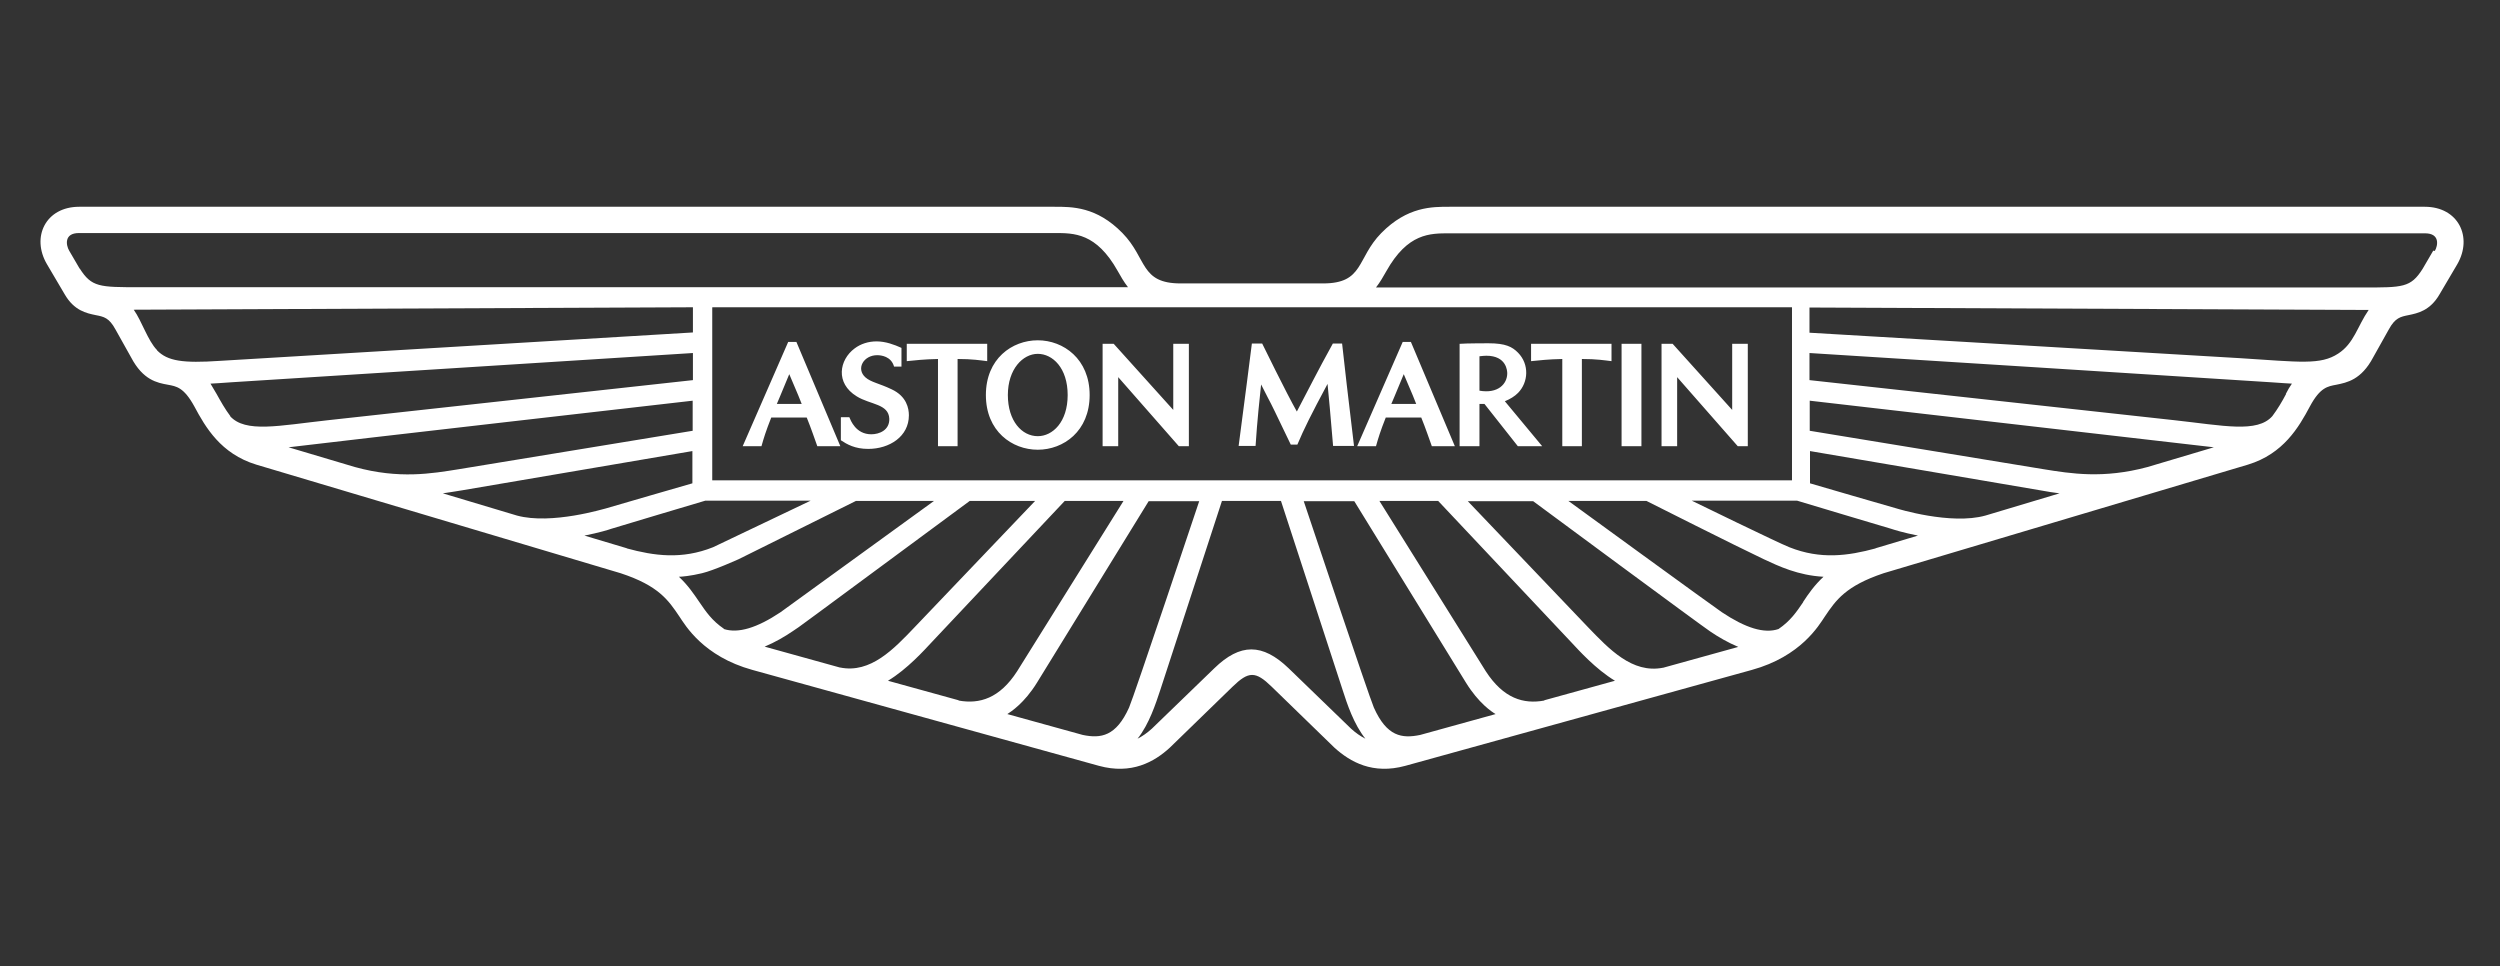<svg width="119" height="46" viewBox="0 0 119 46" fill="none" xmlns="http://www.w3.org/2000/svg">
<rect x="0" y="0" width="119" height="46" fill="#333333" stroke="none"/>
<path d="M115.419 9.842H68.999C68.167 9.842 66.996 9.829 65.749 11.093C64.564 12.305 64.93 13.491 62.977 13.491H56.2C54.26 13.491 54.613 12.305 53.428 11.093C52.194 9.829 51.023 9.842 50.191 9.842H3.771C2.171 9.842 1.478 11.286 2.234 12.575L3.078 14.007C3.531 14.793 4.123 14.909 4.552 14.999C4.955 15.077 5.194 15.128 5.497 15.683L6.24 17.011C6.807 18.094 7.487 18.223 7.991 18.313C8.394 18.39 8.747 18.429 9.25 19.344C9.78 20.337 10.51 21.6 12.198 22.116L29.544 27.286C31.346 27.879 31.812 28.562 32.341 29.349C32.618 29.761 33.475 31.244 35.818 31.889L52.307 36.453C53.857 36.878 54.94 36.272 55.683 35.589L58.669 32.688C59.437 31.94 59.765 31.94 60.533 32.688L63.519 35.589C64.275 36.272 65.345 36.878 66.895 36.453L83.385 31.889C85.728 31.244 86.584 29.761 86.861 29.349C87.39 28.562 87.856 27.892 89.658 27.286L107.004 22.116C108.692 21.6 109.423 20.337 109.952 19.344C110.443 18.429 110.808 18.39 111.211 18.313C111.715 18.21 112.396 18.081 112.962 17.011L113.706 15.683C114.008 15.128 114.26 15.077 114.65 14.999C115.079 14.909 115.671 14.793 116.124 14.007L116.968 12.575C117.712 11.286 117.019 9.842 115.419 9.842ZM3.796 12.795L3.292 11.931C3.141 11.673 3.04 11.093 3.758 11.093H50.191C51.123 11.093 52.181 11.08 53.202 12.898C53.34 13.143 53.492 13.414 53.693 13.671H6.643C4.728 13.671 4.363 13.671 3.796 12.782M33.916 14.626H85.299V22.864H33.903V14.638L33.916 14.626ZM7.474 16.663C7.033 16.211 6.756 15.296 6.366 14.742L32.983 14.626V15.825L10.447 17.178C8.709 17.294 7.978 17.191 7.474 16.675M10.964 19.808C10.712 19.473 10.51 19.112 10.309 18.751C10.208 18.571 10.107 18.403 10.019 18.261C10.346 18.248 10.409 18.235 11.002 18.197L32.983 16.804V18.094L15.612 20.002C13.269 20.259 11.682 20.62 10.951 19.808M16.897 22.232C15.625 21.858 14.516 21.523 13.735 21.291C15.839 21.033 32.971 19.073 32.971 19.073V20.505L21.835 22.335C20.55 22.541 19.001 22.812 16.897 22.232ZM24.606 24.54C23.485 24.205 22.288 23.844 21.079 23.483C21.407 23.431 21.608 23.405 21.986 23.341C23.107 23.148 32.958 21.471 32.958 21.471V23.006C32.958 23.006 28.852 24.192 28.826 24.205C28.789 24.205 26.257 24.991 24.606 24.54ZM29.847 26.1C29.683 26.048 28.927 25.829 27.819 25.494C28.537 25.352 28.99 25.21 29.091 25.172C29.154 25.146 33.575 23.831 33.575 23.831H38.589L33.941 26.048C32.454 26.641 31.144 26.461 29.822 26.1M34.457 29.929C33.89 29.542 33.601 29.117 33.286 28.653C33.021 28.266 32.744 27.853 32.316 27.454C32.429 27.454 32.883 27.415 33.412 27.286C33.966 27.157 35.163 26.616 35.163 26.616L40.743 23.844H44.459L37.153 29.142C36.032 29.89 35.138 30.161 34.457 29.942M39.975 31.773L36.397 30.78C36.889 30.574 37.355 30.303 37.733 30.045C38.111 29.8 37.67 30.11 46.16 23.844H49.272L43.552 29.839C42.545 30.896 41.436 32.069 39.987 31.773M45.631 33.333L42.267 32.404C43.187 31.85 44.006 30.935 44.321 30.599L50.682 23.844H53.479L48.415 31.953C47.584 33.242 46.626 33.526 45.631 33.346M51.539 34.983L47.949 33.99C48.125 33.874 48.755 33.474 49.36 32.495L54.676 23.857H57.082C57.082 23.857 53.958 33.204 53.743 33.681C53.126 35.047 52.408 35.163 51.539 34.983ZM64.312 34.686L61.34 31.811C60.092 30.612 59.034 30.612 57.8 31.811L54.827 34.686C54.6 34.893 54.373 35.047 54.147 35.163C54.701 34.467 55.016 33.487 55.23 32.843L58.165 23.844H60.974L63.909 32.843C64.124 33.513 64.438 34.467 64.993 35.163C64.766 35.047 64.539 34.893 64.312 34.686ZM67.6 34.983C66.731 35.163 66.013 35.06 65.396 33.681C65.182 33.204 62.058 23.857 62.058 23.857H64.464L69.78 32.495C70.384 33.474 71.014 33.887 71.191 33.99L67.6 34.983ZM73.508 33.346C72.526 33.526 71.568 33.255 70.724 31.953L65.66 23.844H68.457L74.818 30.599C75.133 30.935 75.952 31.85 76.872 32.404L73.508 33.333V33.346ZM79.152 31.785C77.691 32.069 76.595 30.896 75.587 29.852L69.868 23.857H72.979C72.979 23.857 81.029 29.813 81.407 30.058C81.785 30.316 82.251 30.587 82.742 30.793L79.164 31.785H79.152ZM85.828 28.666C85.513 29.13 85.224 29.555 84.657 29.942C83.977 30.174 83.082 29.89 81.961 29.142C81.646 28.936 74.655 23.844 74.655 23.844H78.371C78.371 23.844 82.666 26.01 83.951 26.616C84.669 26.951 85.589 27.389 86.798 27.454C86.37 27.853 86.08 28.266 85.828 28.653M89.293 26.1C87.97 26.461 86.66 26.641 85.173 26.048C84.644 25.842 80.525 23.831 80.525 23.831H85.539C85.539 23.831 89.96 25.159 90.023 25.172C90.136 25.21 90.577 25.352 91.295 25.494C90.187 25.829 89.431 26.048 89.267 26.1M94.508 24.54C92.858 25.004 90.288 24.205 90.288 24.205C90.263 24.205 86.156 23.006 86.156 23.006V21.471C86.156 21.471 96.019 23.148 97.128 23.341C97.493 23.405 97.707 23.444 98.035 23.483C96.838 23.844 95.629 24.205 94.508 24.54ZM102.217 22.232C100.113 22.799 98.564 22.541 97.279 22.335C96.171 22.155 86.143 20.505 86.143 20.505V19.073L105.379 21.291C104.598 21.523 103.489 21.858 102.217 22.232ZM108.818 18.751C108.629 19.112 108.415 19.473 108.163 19.808C107.445 20.62 105.845 20.259 103.502 20.002L86.131 18.094V16.804C86.131 16.804 107.835 18.171 108.113 18.197C108.717 18.235 108.78 18.248 109.095 18.261C108.994 18.403 108.894 18.571 108.805 18.751M111.3 16.83C110.456 17.384 109.486 17.23 106.626 17.049L86.131 15.837V14.638L112.748 14.754C112.207 15.541 112.055 16.34 111.3 16.83ZM115.822 11.931L115.318 12.795C114.751 13.697 114.373 13.684 112.471 13.684H65.497C65.698 13.426 65.849 13.156 65.988 12.911C67.008 11.093 68.066 11.106 68.999 11.106H115.432C116.15 11.106 116.049 11.686 115.898 11.944M63.456 21.239C63.33 19.757 63.254 18.88 63.191 18.274C62.41 19.731 62.07 20.414 61.755 21.162H61.44C60.659 19.538 60.571 19.344 60.344 18.919C60.269 18.777 60.181 18.609 60.029 18.3C59.966 18.893 59.84 20.04 59.765 21.227H58.959C59.185 19.512 59.563 16.598 59.589 16.353H60.08C60.08 16.353 61.226 18.7 61.73 19.589C62.309 18.493 62.687 17.72 63.443 16.353H63.884C63.96 17.049 64.212 19.28 64.451 21.227H63.456V21.239ZM78.132 16.366H77.187V21.239H78.132V16.366ZM75.297 21.239V17.088C76.003 17.088 76.38 17.152 76.708 17.191V16.366H72.879V17.191C73.282 17.152 73.685 17.101 74.365 17.088V21.239H75.31H75.297ZM45.581 21.239V17.088C46.286 17.088 46.664 17.152 46.991 17.191V16.366H43.162V17.191C43.565 17.152 43.968 17.101 44.648 17.088V21.239H45.593H45.581ZM56.59 21.239V16.366H55.847V19.512L53.013 16.366H52.484V21.239H53.227V17.952L56.112 21.239H56.59ZM40.025 19.873V20.956C40.315 21.149 40.693 21.368 41.323 21.368C42.343 21.368 43.263 20.775 43.263 19.77C43.263 19.447 43.162 18.867 42.444 18.532C41.852 18.248 41.461 18.197 41.197 17.965C40.731 17.552 41.109 16.907 41.751 16.907C41.94 16.907 42.419 16.959 42.557 17.449H42.91V16.559C42.57 16.405 42.154 16.25 41.726 16.25C41.335 16.25 40.97 16.366 40.68 16.585C39.95 17.127 39.748 18.235 40.781 18.867C41.423 19.267 42.305 19.215 42.331 19.937C42.343 20.479 41.852 20.672 41.474 20.672C40.731 20.672 40.491 20.002 40.428 19.86H40.038L40.025 19.873ZM40 21.239L37.909 16.276H37.518L35.352 21.239H36.246C36.359 20.84 36.448 20.543 36.712 19.873H38.4C38.614 20.401 38.778 20.891 38.904 21.239H40ZM36.977 19.228C37.078 18.983 37.103 18.945 37.569 17.81C38.022 18.88 38.06 18.957 38.161 19.228H36.977ZM51.867 18.803C51.867 17.088 50.619 16.198 49.398 16.198C48.175 16.198 46.928 17.075 46.928 18.803C46.928 20.53 48.175 21.407 49.398 21.407C50.619 21.407 51.867 20.53 51.867 18.803ZM49.398 20.762C48.642 20.762 47.974 20.04 47.974 18.803C47.974 17.565 48.692 16.843 49.398 16.843C50.103 16.843 50.821 17.513 50.821 18.803C50.821 20.092 50.103 20.762 49.398 20.762ZM69.49 21.239H70.422V19.228H70.661L72.249 21.239H73.408L71.631 19.099C71.883 18.996 72.097 18.867 72.261 18.7C72.752 18.197 72.803 17.346 72.261 16.791C71.984 16.508 71.669 16.34 70.85 16.34C70.85 16.34 69.767 16.34 69.477 16.366V21.239H69.49ZM70.422 16.959C70.535 16.946 70.649 16.933 70.75 16.933C71.719 16.933 71.745 17.668 71.745 17.771C71.745 18.274 71.304 18.751 70.422 18.596V16.959ZM69.251 21.239L67.159 16.276H66.769L64.602 21.239H65.497C65.61 20.84 65.698 20.543 65.963 19.873H67.651C67.865 20.401 68.029 20.891 68.155 21.239H69.251ZM66.227 19.228C66.328 18.983 66.353 18.945 66.819 17.81C67.273 18.88 67.311 18.957 67.411 19.228H66.227ZM83.195 21.239V16.366H82.452V19.512L79.618 16.366H79.089V21.239H79.832V17.952L82.717 21.239H83.195Z" fill="white"/>
</svg>
